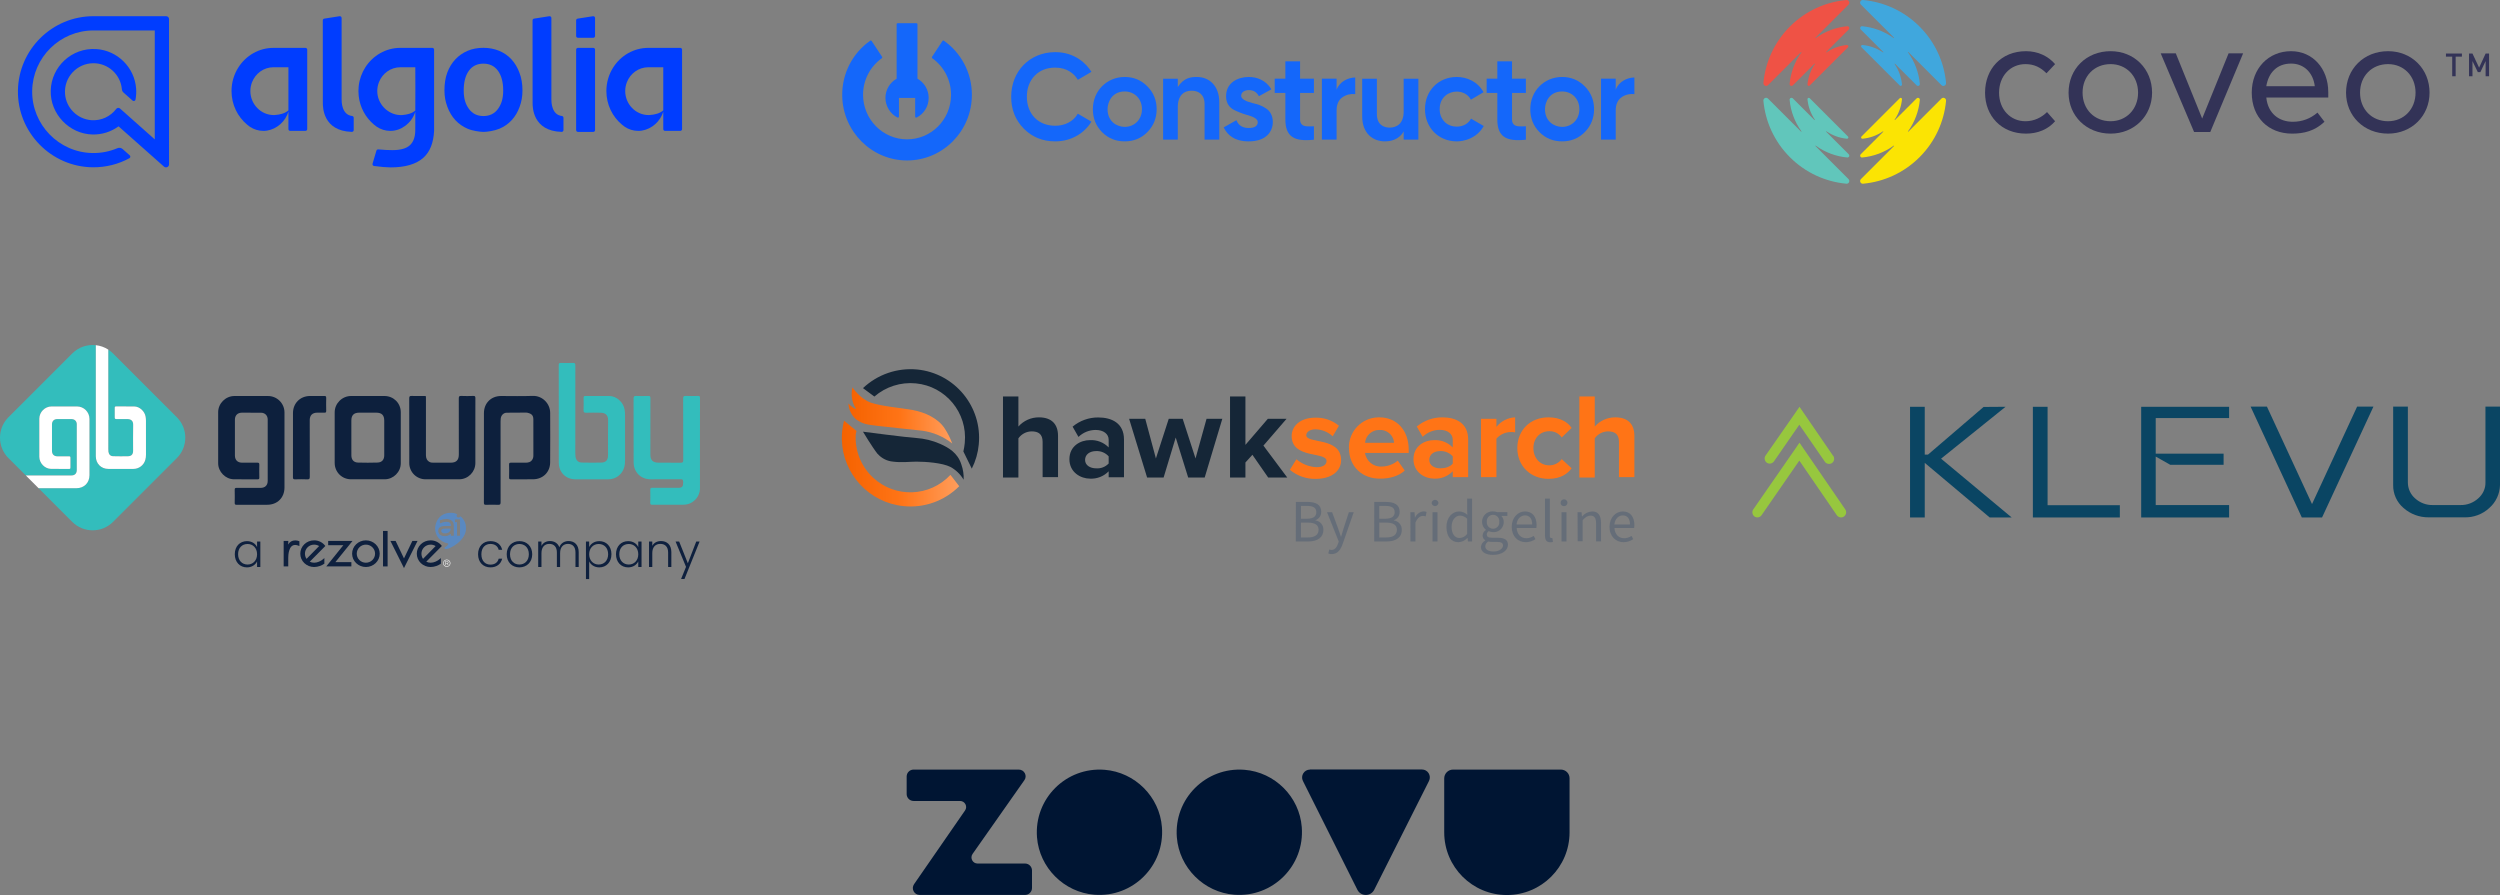 <?xml version="1.0" encoding="UTF-8"?>
<svg id="Layer_1" xmlns="http://www.w3.org/2000/svg" xmlns:xlink="http://www.w3.org/1999/xlink" version="1.1" viewBox="0 0 479.481 171.659">
  <rect x="0" y="0" width="479.481" height="171.659" fill="#808080" stroke="none"/>
  <!-- Generator: Adobe Illustrator 29.1.0, SVG Export Plug-In . SVG Version: 2.1.0 Build 142)  -->
  <defs>
    <style>
      .st0 {
        fill: #40a7dd;
      }

      .st1 {
        fill: none;
      }

      .st2 {
        fill: #0d203d;
      }

      .st3 {
        fill: url(#linear-gradient1);
      }

      .st4 {
        fill: #656d78;
      }

      .st5, .st6 {
        fill: #33bdbc;
      }

      .st7 {
        fill: #5a89c1;
      }

      .st8 {
        fill: #333357;
      }

      .st9 {
        fill: url(#linear-gradient);
      }

      .st10 {
        fill: #fbe403;
      }

      .st11, .st12 {
        fill: #003dff;
      }

      .st13 {
        fill: #97c73e;
      }

      .st12, .st6, .st14 {
        fill-rule: evenodd;
      }

      .st15 {
        clip-path: url(#clippath-1);
      }

      .st16 {
        clip-path: url(#clippath-3);
      }

      .st17 {
        clip-path: url(#clippath-4);
      }

      .st18 {
        clip-path: url(#clippath-2);
      }

      .st19 {
        clip-path: url(#clippath-7);
      }

      .st20 {
        clip-path: url(#clippath-6);
      }

      .st21 {
        clip-path: url(#clippath-9);
      }

      .st22 {
        clip-path: url(#clippath-8);
      }

      .st23 {
        clip-path: url(#clippath-5);
      }

      .st24 {
        fill: #0e203e;
      }

      .st25 {
        fill: #ef5245;
      }

      .st26 {
        fill: #1467fa;
      }

      .st27 {
        fill: #fff;
      }

      .st14 {
        fill: #001533;
      }

      .st28 {
        fill: #61c6bb;
      }

      .st29 {
        fill: #0a4563;
      }

      .st30 {
        fill: #ff7416;
      }

      .st31 {
        fill: #152637;
      }

      .st32 {
        clip-path: url(#clippath);
      }
    </style>
    <clipPath id="clippath">
      <rect class="st1" x="3.437" y="3.091" width="127.38" height="29.057"/>
    </clipPath>
    <clipPath id="clippath-1">
      <rect class="st1" y="66.18" width="134.254" height="44.879"/>
    </clipPath>
    <clipPath id="clippath-2">
      <rect class="st1" x="173.89" y="147.579" width="127.14" height="24.08"/>
    </clipPath>
    <clipPath id="clippath-3">
      <rect class="st1" x="338.203" width="139.181" height="35.238"/>
    </clipPath>
    <clipPath id="clippath-4">
      <rect class="st1" x="336.106" y="77.987" width="143.375" height="21.265"/>
    </clipPath>
    <clipPath id="clippath-5">
      <rect class="st1" x="161.46" y="4.454" width="152" height="26.329"/>
    </clipPath>
    <clipPath id="clippath-6">
      <rect class="st1" x="161.46" y="70.807" width="152" height="35.624"/>
    </clipPath>
    <clipPath id="clippath-7">
      <path class="st1" d="M164.196,78.372c-.349.207-1.474-.978-1.474-.978.056,1.172.589,2.27,1.474,3.039,1.125.771,1.693.984,4.226,1.262,0,0,5.138.563,8.441.912,2.111.282,4.106,1.131,5.771,2.458-.364-.995-.838-1.944-1.413-2.832-1.268-2.027-3.867-3.162-6.121-3.582-2.255-.422-5.908-.7-8.016-1.404-2.108-.704-3.597-2.949-3.597-2.949-.557,2.589.709,4.074.709,4.074"/>
    </clipPath>
    <linearGradient id="linear-gradient" x1="-154.099" y1="391.27" x2="-153.099" y2="391.27" gradientTransform="translate(3222.518 7848.839) scale(19.856 -19.856)" gradientUnits="userSpaceOnUse">
      <stop offset="0" stop-color="#f56200"/>
      <stop offset=".5" stop-color="#ff7416"/>
      <stop offset="1" stop-color="#ff9d5c"/>
    </linearGradient>
    <clipPath id="clippath-8">
      <path class="st1" d="M161.521,82.653c-.031.314-.052.625-.061.935v.786c.194,6.515,5.197,12.033,11.857,12.699,3.945.396,7.859-1.008,10.655-3.821l-1.688-2.178c-3.945,4.245-10.585,4.488-14.829.541-2.3-2.137-3.523-5.194-3.33-8.329l.142-.633-2.391-1.966c-.159.647-.277,1.304-.355,1.966"/>
    </clipPath>
    <linearGradient id="linear-gradient1" x1="-154.783" y1="390.746" x2="-153.783" y2="390.746" gradientTransform="translate(3646.689 8887.47) scale(22.517 -22.517)" xlink:href="#linear-gradient"/>
    <clipPath id="clippath-9">
      <rect class="st1" x="161.46" y="70.807" width="152" height="35.624"/>
    </clipPath>
  </defs>
  <g class="st32">
    <path class="st12" d="M65.52,19.073V3.448c0-.21-.188-.37-.396-.338l-2.926.461c-.167.026-.29.17-.29.338l.01,15.847c0,.75,0,5.377,5.566,5.539.194.005.354-.15.354-.343v-2.365c0-.172-.127-.32-.297-.339-2.022-.233-2.022-2.759-2.022-3.174h0Z"/>
    <path class="st11" d="M113.786,9.181h-2.945c-.189,0-.342.153-.342.342v15.434c0,.189.153.342.342.342h2.945c.189,0,.342-.153.342-.342v-15.434c0-.189-.153-.342-.342-.342"/>
    <path class="st12" d="M110.841,7.246h2.945c.189,0,.342-.153.342-.342v-3.455c0-.21-.188-.371-.396-.338l-2.944.461c-.167.026-.29.169-.29.338v2.994c0,.189.153.342.342.342h.001Z"/>
    <path class="st12" d="M105.751,19.073V3.448c0-.21-.188-.37-.396-.338l-2.926.461c-.167.026-.29.17-.29.338l.01,15.847c0,.75,0,5.377,5.566,5.539.194.005.354-.15.354-.343v-2.365c0-.172-.127-.32-.297-.339-2.022-.233-2.022-2.759-2.022-3.174h.001Z"/>
    <path class="st12" d="M98.091,11.385c-.646-.711-1.44-1.256-2.365-1.642-.924-.379-1.929-.572-3.02-.572s-2.097.184-3.012.572c-.904.386-1.699.93-2.364,1.642-.665.709-1.182,1.558-1.552,2.553-.37.996-.536,2.168-.536,3.385s.185,2.139.554,3.144c.37,1.005.878,1.863,1.534,2.573.655.71,1.44,1.254,2.355,1.651.915.396,2.327.599,3.039.608.711,0,2.133-.222,3.057-.608.923-.388,1.708-.941,2.365-1.651.655-.71,1.163-1.568,1.523-2.573s.535-1.926.535-3.144-.193-2.389-.581-3.385c-.37-.996-.878-1.844-1.533-2.553h0ZM95.514,20.882c-.665.914-1.598,1.375-2.789,1.375s-2.125-.453-2.79-1.375c-.665-.913-.998-1.973-.998-3.55,0-1.559.324-2.85.989-3.762.664-.914,1.598-1.364,2.788-1.364s2.125.451,2.79,1.364c.665.903,1.006,2.203,1.006,3.762,0,1.577-.331,2.628-.997,3.55h.001Z"/>
    <path class="st12" d="M55.314,9.181h-2.861c-2.805,0-5.273,1.477-6.714,3.717-.842,1.31-1.333,2.879-1.333,4.567,0,2.603,1.167,4.925,2.992,6.444.17.15.351.288.54.414.746.492,1.631.781,2.582.781.072,0,.143-.002.214-.005.021-.001.041-.003.062-.004.05-.003.101-.007.152-.012.019-.002.039-.005.059-.007.053-.006.105-.012.158-.02.012-.001.025-.004.037-.005,1.907-.294,3.57-1.788,4.112-3.643v3.354c0,.189.153.342.342.342h2.925c.189,0,.342-.153.342-.342v-15.239c0-.189-.153-.342-.342-.342h-3.267ZM55.314,21.182c-.708.589-1.622.811-2.601.877-.009,0-.019.002-.028.002-.065.004-.13.006-.195.006-2.45,0-4.473-2.082-4.473-4.603,0-.595.114-1.161.314-1.681.651-1.689,2.249-2.885,4.122-2.885h2.861v8.284Z"/>
    <path class="st12" d="M127.208,9.181h-2.861c-2.805,0-5.273,1.477-6.714,3.717-.842,1.31-1.333,2.879-1.333,4.567,0,2.603,1.167,4.925,2.992,6.444.17.15.351.288.54.414.746.492,1.631.781,2.582.781.072,0,.143-.002.214-.005.021-.001.041-.003.062-.004.05-.003.101-.007.152-.012.019-.002.039-.005.059-.007.053-.006.105-.012.158-.02.012-.001.025-.004.037-.005,1.907-.294,3.57-1.788,4.112-3.643v3.354c0,.189.153.342.342.342h2.925c.189,0,.342-.153.342-.342v-15.239c0-.189-.153-.342-.342-.342h-3.267ZM127.208,21.182c-.708.589-1.622.811-2.601.877-.009,0-.019.002-.028.002-.065.004-.13.006-.195.006-2.45,0-4.473-2.082-4.473-4.603,0-.595.114-1.161.314-1.681.651-1.689,2.249-2.885,4.122-2.885h2.861v8.284Z"/>
    <path class="st12" d="M79.652,9.18h-2.861c-2.805,0-5.273,1.478-6.714,3.718-.683,1.064-1.136,2.299-1.282,3.63-.034.308-.051.62-.051.936s.018.647.054.963c.248,2.209,1.342,4.153,2.938,5.482.17.151.351.289.54.414.746.492,1.631.781,2.582.781,1.044,0,2.008-.344,2.794-.926.944-.672,1.675-1.655,1.999-2.77v2.915h-.006v.643c0,1.267-.331,2.22-1.006,2.863-.673.643-1.8.965-3.378.965-.645,0-1.67-.035-2.703-.14-.164-.017-.317.087-.364.244l-.741,2.501c-.059.201.074.407.28.437,1.248.178,2.466.271,3.17.271,2.837,0,4.939-.623,6.316-1.868,1.245-1.126,1.922-2.836,2.041-5.134v-15.581c0-.19-.153-.343-.342-.343h-3.267,0ZM79.652,12.898s.038,8.07,0,8.315c-.701.567-1.572.788-2.522.852-.01.001-.02.002-.029.003-.065.004-.13.006-.195.006-.076,0-.152-.002-.228-.006-2.344-.123-4.322-2.161-4.322-4.604,0-.595.113-1.161.314-1.681.651-1.689,2.249-2.885,4.121-2.885h2.862,0Z"/>
    <path class="st11" d="M17.927,3.106c-7.919,0-14.374,6.385-14.488,14.277-.116,8.015,6.387,14.656,14.403,14.703,2.475.014,4.86-.591,6.977-1.742.207-.112.239-.396.063-.552l-1.356-1.201c-.276-.245-.668-.314-1.007-.17-1.478.629-3.084.95-4.739.93-6.478-.079-11.711-5.469-11.608-11.946.102-6.395,5.336-11.565,11.755-11.565h11.756v20.895l-6.67-5.926c-.216-.192-.546-.155-.72.076-1.071,1.417-2.815,2.299-4.752,2.165-2.687-.185-4.865-2.349-5.066-5.035-.241-3.203,2.299-5.888,5.452-5.888,2.852,0,5.201,2.196,5.447,4.985.022.249.134.48.32.645l1.737,1.54c.197.175.51.068.559-.191.125-.67.169-1.368.12-2.083-.28-4.08-3.585-7.362-7.666-7.614-4.68-.288-8.592,3.373-8.716,7.961-.121,4.472,3.543,8.326,8.015,8.425,1.867.041,3.598-.546,4.996-1.563l8.715,7.726c.374.331.964.066.964-.434V3.655c0-.304-.246-.55-.55-.55h-13.941Z"/>
  </g>
  <g class="st15">
    <path class="st7" d="M84.625,101.805c0,.314.27.494.74.494.744,0,1.054-.461,1.103-.915h-1.153c-.315,0-.69.073-.69.421"/>
    <path class="st7" d="M89.155,100.14c-.19-.439-.485-.832-.858-1.137-.04.147-.186.257-.361.257-.205,0-.371-.151-.371-.338,0-.12.065-.223.165-.283-.376-.184-.799-.289-1.252-.289-2.234,0-3.022,1.828-3.022,2.972,0,1.296.817,2.59,2.424,2.895.094.018.137.126.083.204-.384.56-.716.451-.716.693,0,.108.115.203.295.203.689,0,3.837-1.588,3.837-3.949,0-.419-.058-.846-.223-1.228h0ZM87.033,102.752h-.562l.016-.415c-.25.309-.675.488-1.184.488-.762,0-1.255-.399-1.255-1.015s.454-.924,1.244-.924h1.176v-.182c0-.303-.227-.628-.863-.628-.503,0-1.034.237-1.135.285l-.092.043v-.618l.064-.021c.433-.146.822-.22,1.157-.22.693,0,1.433.325,1.433,1.237v1.97h0ZM88.23,102.752h-.576v-2.603h-.408v-.532h.984v3.135Z"/>
    <path class="st27" d="M85.429,107.617h.294c.166,0,.28.109.28.241,0,.095-.059.176-.153.217l.161.317h-.1l-.148-.295h-.245v.295h-.089v-.775ZM85.725,108.018c.118,0,.188-.073.188-.16s-.069-.16-.19-.16h-.205v.32h.207Z"/>
    <path class="st27" d="M85.69,108.714c-.384,0-.696-.313-.696-.697s.312-.696.696-.696.696.312.696.696-.312.697-.696.697M85.69,107.422c-.328,0-.595.267-.595.595s.267.596.595.596.595-.267.595-.596-.267-.595-.595-.595"/>
    <path class="st24" d="M54.403,108.635v-4.886h.896l-.031.692c.288-.523.747-.796,1.351-.796.255,0,.504.046.741.137l.062.024v.916l-.127-.043c-.011-.004-.024-.009-.044-.017-.095-.039-.346-.144-.641-.144-1.229,0-1.325,1.875-1.325,2.45v1.667h-.882Z"/>
    <path class="st24" d="M60.247,108.748c-.712,0-1.379-.265-1.878-.747-.499-.481-.774-1.124-.774-1.809s.275-1.328.774-1.809c.499-.482,1.166-.747,1.878-.747.832,0,1.598.37,2.099,1.014l.053.067-2.988,3.014c.253.13.534.195.836.195.602,0,1.275-.28,1.802-.751l.161-.144v1.077l-.041.029c-.422.296-1.148.611-1.922.611M60.247,104.457c-.483,0-.929.182-1.259.515-.324.325-.502.758-.502,1.22,0,.362.108.711.306.994l2.413-2.455c-.273-.177-.609-.274-.958-.274Z"/>
    <polygon class="st24" points="62.574 108.635 65.853 104.562 62.941 104.562 62.941 103.749 67.61 103.749 64.322 107.813 67.39 107.813 67.39 108.635 62.574 108.635"/>
    <path class="st24" d="M70.174,108.748c-1.458,0-2.643-1.147-2.643-2.556s1.185-2.556,2.643-2.556,2.652,1.147,2.652,2.556-1.19,2.556-2.652,2.556M70.174,104.457c-.475,0-.918.182-1.248.515-.325.326-.504.76-.504,1.22s.179.893.504,1.22c.33.332.773.515,1.248.515.971,0,1.761-.778,1.761-1.735s-.79-1.735-1.761-1.735Z"/>
    <rect class="st24" x="73.459" y="101.831" width=".882" height="6.804"/>
    <polygon class="st24" points="74.883 103.749 75.877 103.749 77.481 107.101 79.086 103.749 80.08 103.749 77.481 108.955 74.883 103.749"/>
    <path class="st24" d="M82.59,108.748c-.712,0-1.379-.265-1.878-.747-.499-.481-.774-1.124-.774-1.809s.275-1.328.774-1.809c.499-.482,1.166-.747,1.878-.747.832,0,1.598.37,2.1,1.014l.052.067-2.988,3.014c.253.13.534.195.836.195.602,0,1.275-.28,1.802-.751l.161-.144v1.077l-.041.029c-.422.296-1.148.611-1.922.611M82.59,104.457c-.483,0-.929.182-1.259.515-.324.325-.502.758-.502,1.22,0,.362.108.711.306.994l2.413-2.455c-.273-.177-.609-.274-.958-.274Z"/>
    <path class="st24" d="M47.369,103.786c.985,0,1.657.528,1.935,1.146v-1.075h.627v4.891h-.627v-1.084c-.287.628-.968,1.156-1.944,1.156-1.335,0-2.329-.994-2.329-2.526s.994-2.508,2.338-2.508M47.485,104.332c-1.03,0-1.819.717-1.819,1.962,0,1.236.789,1.98,1.819,1.98,1.004,0,1.819-.753,1.819-1.971s-.815-1.971-1.819-1.971"/>
    <path class="st24" d="M94.064,103.785c1.227,0,2.024.654,2.248,1.666h-.671c-.162-.699-.753-1.128-1.577-1.128-.958,0-1.738.653-1.738,1.979s.78,1.989,1.738,1.989c.824,0,1.406-.421,1.577-1.138h.671c-.224.977-1.021,1.666-2.248,1.666-1.38,0-2.374-.967-2.374-2.517s.994-2.517,2.374-2.517"/>
    <path class="st24" d="M99.611,108.819c-1.379,0-2.428-.967-2.428-2.517,0-1.559,1.075-2.517,2.446-2.517,1.379,0,2.446.958,2.446,2.517,0,1.55-1.085,2.517-2.464,2.517M99.611,108.273c.923,0,1.818-.627,1.818-1.971s-.877-1.971-1.809-1.971-1.801.627-1.801,1.971.86,1.971,1.792,1.971"/>
    <path class="st24" d="M110.371,105.953c0-1.084-.564-1.639-1.433-1.639-.887,0-1.514.591-1.514,1.782v2.652h-.619v-2.795c0-1.084-.573-1.639-1.442-1.639-.896,0-1.514.591-1.514,1.782v2.652h-.627v-4.891h.627v.842c.314-.618.932-.932,1.622-.932.815,0,1.514.386,1.809,1.201.269-.798.986-1.201,1.765-1.201,1.084,0,1.944.681,1.944,2.115v2.866h-.618v-2.795Z"/>
    <path class="st24" d="M114.941,103.786c1.335,0,2.33.976,2.33,2.508s-.995,2.526-2.33,2.526c-.976,0-1.657-.537-1.943-1.147v3.387h-.618v-7.203h.618v1.075c.286-.618.967-1.146,1.943-1.146M114.816,104.332c-.994,0-1.818.752-1.818,1.971s.824,1.971,1.818,1.971c1.031,0,1.819-.744,1.819-1.98,0-1.245-.788-1.962-1.819-1.962"/>
    <path class="st24" d="M120.479,103.786c.986,0,1.658.528,1.936,1.146v-1.075h.627v4.891h-.627v-1.084c-.287.628-.968,1.156-1.944,1.156-1.335,0-2.33-.994-2.33-2.526s.995-2.508,2.338-2.508M120.596,104.332c-1.03,0-1.818.717-1.818,1.962,0,1.236.788,1.98,1.818,1.98,1.003,0,1.819-.753,1.819-1.971s-.816-1.971-1.819-1.971"/>
    <path class="st24" d="M128.141,105.953c0-1.084-.591-1.639-1.487-1.639-.914,0-1.55.573-1.55,1.764v2.67h-.627v-4.891h.627v.833c.314-.609.941-.923,1.666-.923,1.111,0,1.989.681,1.989,2.115v2.866h-.618v-2.795Z"/>
    <polygon class="st24" points="133.535 103.857 134.18 103.857 131.278 111.051 130.624 111.051 131.573 108.721 129.567 103.857 130.256 103.857 131.923 108.032 133.535 103.857"/>
    <path class="st6" d="M33.927,87.848l-12.25,12.25c-2.151,2.151-5.666,2.151-7.813,0l-6.467-6.463h7.258c1.474,0,2.503-1.03,2.503-2.504v-5.384c0-1.797.004-3.599,0-5.396,0-1.319-1.067-2.394-2.389-2.398-1.623-.007-3.246-.007-4.876,0-1.284.004-2.352,1.079-2.352,2.352-.003,2.44-.003,4.868,0,7.307,0,1.213,1.041,2.299,2.25,2.315,1.162.015,2.299,0,3.465.011.213,0,.251-.072.251-.27-.008-.608-.015-1.227,0-1.839.011-.255-.072-.319-.312-.312-.741.016-1.447.012-2.181.004-.669-.004-1.045-.387-1.045-1.045-.007-1.702-.007-3.397,0-5.099,0-.6.376-.992.984-1.003.935-.012,1.87-.012,2.801.004.578.015.973.414.973.988.004,2.91.004,5.901,0,8.804-.008.65-.392,1.018-1.034,1.018H4.95l-3.34-3.34c-2.147-2.147-2.147-5.665,0-7.812l12.254-12.251c1.228-1.231,2.903-1.755,4.514-1.581v21.306c0,1.398,1.015,2.424,2.406,2.424h4.802c1.057,0,1.984-.699,2.28-1.717.099-.339.133-.688.133-1.038,0-2.154,0-4.301-.003-6.456,0-.262-.023-.524-.065-.782-.163-1.064-1.163-1.976-2.193-1.984-1.561-.011-1.892,0-3.45-.011-.224,0-.285.072-.281.285.012.592.019,1.185,0,1.774-.011.285.053.38.357.373,1.098-.019.965-.019,2.063-.004.658.011,1.129.285,1.114,1.106-.034,1.66-.012,3.317-.012,4.977,0,.677-.307,1.038-.988,1.049-1.337.023-1.481.015-2.819-.008-.528-.003-.84-.315-.923-.843-.015-.16-.027-.331-.027-.494-.004-2.629-.004-12.612-.004-19.109.323.205.627.452.909.733l12.25,12.251c2.147,2.147,2.147,5.665,0,7.812"/>
    <path class="st27" d="M17.159,80.351c.004,1.797,0,3.598,0,5.396v5.384c0,1.474-1.03,2.504-2.504,2.504h-7.258l-2.447-2.447h8.743c.643,0,1.026-.368,1.034-1.018.004-2.903.004-5.894,0-8.804,0-.574-.395-.973-.973-.988-.93-.016-1.865-.016-2.8-.004-.608.011-.984.403-.984,1.003-.008,1.702-.008,3.397,0,5.099,0,.658.376,1.041,1.045,1.045.733.008,1.44.012,2.181-.004.239-.007.323.057.312.312-.016.612-.008,1.231,0,1.839,0,.198-.039.27-.251.27-1.167-.011-2.303.004-3.466-.011-1.208-.016-2.249-1.102-2.249-2.315-.004-2.439-.004-4.867,0-7.307,0-1.273,1.067-2.348,2.352-2.352,1.63-.007,3.253-.007,4.875,0,1.322.004,2.39,1.079,2.39,2.398"/>
    <path class="st27" d="M27.999,87.179c0,.35-.034.699-.133,1.037-.296,1.019-1.224,1.718-2.28,1.718h-4.803c-1.391,0-2.405-1.026-2.405-2.424v-21.306c.836.091,1.66.373,2.39.848,0,6.497,0,16.479.004,19.109,0,.163.011.334.026.494.084.528.396.839.924.843,1.337.023,1.482.031,2.819.008.68-.012.988-.373.988-1.049,0-1.661-.023-3.317.011-4.978.016-.82-.456-1.094-1.113-1.105-1.098-.016-.965-.016-2.063.003-.304.008-.369-.087-.357-.372.019-.589.011-1.182,0-1.775-.004-.212.057-.285.281-.285,1.558.012,1.888,0,3.45.012,1.03.007,2.029.919,2.193,1.983.041.259.064.521.064.783.004,2.155.004,4.301.004,6.456"/>
    <path class="st2" d="M54.562,86.392v7.105c0,1.951-1.36,3.312-3.314,3.314-1.948.003-3.895-.005-5.844.007-.298,0-.4-.066-.392-.379.022-.827.02-1.655,0-2.482-.007-.301.076-.394.387-.391,1.526.016,3.051.009,4.578.007.851,0,1.364-.483,1.366-1.345.01-3.847.01-7.919,0-11.767,0-.762-.518-1.292-1.282-1.305-1.235-.02-2.47-.022-3.705-.005-.803.012-1.3.532-1.303,1.323-.005,2.251-.005,4.633,0,6.883,0,.868.502,1.374,1.381,1.383.974.011,1.912.015,2.886-.005.319-.006.427.074.416.409-.026.813-.018,1.626-.003,2.439.005.258-.049.352-.331.35-1.541-.014-3.045.012-4.585-.012-1.594-.026-2.974-1.46-2.976-3.06-.003-3.223-.003-6.578,0-9.801,0-1.682,1.419-3.102,3.111-3.108,2.151-.009,4.302-.009,6.453,0,1.746.004,3.159,1.422,3.156,3.166.006,2.38,0,4.893,0,7.274"/>
    <path class="st5" d="M107.169,79.446c0-3.137.006-6.273-.008-9.41,0-.346.094-.444.436-.433.755.025,1.512.029,2.267,0,.382-.015.483.088.483.478-.014,5.576-.017,11.284-.009,16.86-.003.217.01.434.039.65.105.699.516,1.113,1.216,1.123,1.772.025,1.953.036,3.725.007.894-.014,1.299-.493,1.3-1.393,0-2.193-.031-4.518.013-6.71.022-1.093-.602-1.451-1.467-1.464-1.454-.023-1.314-.022-2.768.004-.401.007-.486-.122-.472-.491.027-.784.017-1.569.003-2.353-.005-.278.075-.372.369-.37,2.063.012,2.536-.005,4.6.011,1.364.009,2.685,1.214,2.902,2.62.054.344.081.692.082,1.04.006,2.846.008,5.824.004,8.67,0,.466-.043.929-.172,1.377-.389,1.342-1.619,2.265-3.018,2.265h-6.343c-1.836,0-3.18-1.354-3.18-3.199-.002-3.05-.002-6.233-.002-9.282"/>
    <path class="st2" d="M92.815,87.652v-8.41c0-1.927,1.363-3.292,3.285-3.292,2.559,0,3.534.058,6.09-.02,1.823-.056,3.322,1.467,3.328,3.237.012,3.137.026,6.406-.005,9.542-.018,1.881-1.409,3.207-3.295,3.215-1.948.009-2.265-.003-4.213.008-.274,0-.376-.055-.369-.353.022-.827.022-1.654,0-2.483-.007-.3.099-.361.373-.358,1.454.011,1.277.006,2.731.004.524,0,1.017-.074,1.337-.566.164-.252.221-.524.221-.825-.007-2.25-.003-4.633-.004-6.884,0-.721-.258-1.061-.953-1.257-.138-.045-.282-.072-.427-.078-1.773,0-1.961-.006-3.733.024-.599.01-1.052.475-1.142,1.069-.027.201-.038.404-.035.607-.002,5.082.001,10.428.008,15.511,0,.393-.106.49-.486.476-.769-.03-1.541-.026-2.31,0-.327.01-.41-.08-.409-.409.014-2.876.008-5.883.008-8.758"/>
    <path class="st5" d="M134.246,86.061v7.565c.007,1.742-1.398,3.16-3.141,3.172-2.006.014-4.013,0-6.017.009-.276,0-.376-.062-.369-.357.021-.827.022-1.655,0-2.483-.009-.323.078-.416.408-.412,1.541.019,3.439.011,4.98.007.731-.002.924-.273.924-1.007,0-.286-.016-.64-.353-.637-1.962.017-3.924.009-5.887.009-1.895,0-3.264-1.374-3.266-3.272,0-4.022.007-8.177-.011-12.199,0-.433.12-.536.532-.516.754.035,1.512.029,2.267,0,.344-.011.435.086.433.43-.013,3.557-.008,7.247-.008,10.805,0,1.093.47,1.562,1.565,1.563,1.41,0,2.821-.013,4.23.008.384.006.513-.077.511-.492-.018-3.892-.006-7.916-.019-11.808,0-.387.076-.529.493-.51.784.037,1.57.026,2.355.003.316-.009.381.098.38.394-.011,2.891-.007,4.858-.007,7.746v1.982Z"/>
    <path class="st2" d="M91.171,82.673v6.142c0,1.698-1.399,3.104-3.098,3.109-2.151.006-4.302.006-6.453,0-.831.003-1.628-.325-2.215-.912-.587-.587-.915-1.384-.911-2.214-.002-4.094.004-8.32-.009-12.414,0-.372.111-.458.464-.444.725.028,1.453.005,2.179.009.614.004.565-.098.566.547.002,3.557,0,7.246-.002,10.803,0,.569.178,1.02.696,1.302.254.138.534.136.808.138,1.089.006,2.18.011,3.269,0,1.054-.01,1.536-.507,1.536-1.561,0-3.542.007-7.215-.008-10.759,0-.375.076-.501.473-.482.769.035,1.54.03,2.31,0,.341-.012.404.102.402.417-.013,2.108-.007,4.216-.007,6.319"/>
    <path class="st2" d="M56.191,86.241v-7.02c0-1.883,1.391-3.27,3.271-3.271.902,0,1.801.01,2.701-.006.285-.006.413.043.403.371-.024.826-.021,1.653,0,2.48.008.301-.101.367-.374.355-.464-.019-.93-.013-1.394-.003-.898.02-1.392.522-1.393,1.422-.003,3.584-.009,7.301.01,10.883.003.413-.121.498-.502.483-.769-.029-1.54-.03-2.309,0-.362.015-.422-.114-.42-.439.013-2.06.007-5.177.007-7.237v1.982Z"/>
    <path class="st2" d="M76.865,83.903v-4.835c0-1.745-1.37-3.114-3.127-3.118-2.137-.004-4.274-.004-6.41,0-1.71.004-3.135,1.417-3.138,3.125-.006,3.194-.006,6.521,0,9.715.004,1.75,1.379,3.129,3.121,3.134,2.166.006,4.332.006,6.498,0,1.651-.006,3.055-1.414,3.057-3.054,0-1.61,0-3.354,0-4.967M73.695,87.326c-.003.841-.442,1.361-1.283,1.389-1.246.042-2.498.038-3.746.003-.812-.023-1.261-.529-1.274-1.35-.013-.885-.003-1.903-.003-2.788,0-1.321-.004-2.641,0-3.962.004-.981.49-1.466,1.475-1.472,1.104-.006,2.209-.006,3.313,0,1.041.006,1.517.485,1.518,1.517v3.222c0,1.103.004,2.338,0,3.441"/>
  </g>
  <g class="st18">
    <path class="st14" d="M195.39,147.599h-20.18c-.72,0-1.32.6-1.32,1.32v3.38c0,.72.6,1.32,1.32,1.32h8.92c.94,0,1.5,1.06.96,1.82l-9.78,14.14c-.6.88.02,2.06,1.08,2.06h20.22c.72,0,1.32-.6,1.32-1.32v-3.38c0-.72-.6-1.32-1.32-1.32h-9.12c-.94,0-1.5-1.06-.96-1.84l9.92-14.12c.64-.84.02-2.06-1.06-2.06"/>
    <path class="st14" d="M211.85,147.639c-7.4-.58-13.54,5.56-12.96,12.96.46,5.82,5.18,10.54,11,11,7.4.58,13.54-5.56,12.96-12.96-.44-5.82-5.16-10.54-11-11"/>
    <path class="st14" d="M238.67,147.639c-7.4-.58-13.54,5.56-12.96,12.96.46,5.82,5.18,10.54,11,11,7.4.58,13.54-5.56,12.96-12.96-.44-5.82-5.16-10.54-11-11"/>
    <path class="st14" d="M299.35,147.599h-20.66c-.94,0-1.7.76-1.7,1.7v10.34c0,6.64,5.38,12.02,12.02,12.02s12.02-5.38,12.02-12.02v-10.34c.02-.94-.74-1.7-1.68-1.7"/>
    <path class="st14" d="M251.25,147.599c-1.12,0-1.86,1.18-1.36,2.18l10.44,20.86c.66,1.34,2.58,1.34,3.24,0l10.5-20.86c.5-1-.22-2.2-1.36-2.2h-21.46v.02Z"/>
  </g>
  <g class="st16">
    <path class="st8" d="M394.152,12.297l-1.653,1.757c-1.137-1.137-2.377-1.757-4.03-1.757-2.894,0-5.064,2.273-5.064,5.477s2.17,5.477,5.064,5.477c1.653,0,3.1-.724,4.133-1.757l1.55,1.757c-1.343,1.55-3.307,2.376-5.58,2.376-4.754,0-7.854-3.41-7.854-7.853,0-4.547,3.1-7.957,7.854-7.957,2.273,0,4.237.93,5.58,2.48"/>
    <path class="st8" d="M412.752,17.774c0,4.443-3.41,7.854-7.957,7.854-4.649,0-8.06-3.411-8.06-7.854,0-4.547,3.411-7.957,8.06-7.957,4.547,0,7.957,3.41,7.957,7.957M399.422,17.774c0,3.203,2.273,5.477,5.373,5.477,2.997,0,5.271-2.274,5.271-5.477s-2.274-5.477-5.271-5.477c-3.1,0-5.373,2.274-5.373,5.477"/>
    <polygon class="st8" points="423.912 25.318 420.812 25.318 414.405 10.23 417.299 10.23 422.362 22.734 427.426 10.23 430.216 10.23 423.912 25.318"/>
    <path class="st8" d="M446.543,17.671v1.033h-11.884c.31,3.1,2.48,4.65,5.064,4.65,1.859,0,3.409-.62,4.753-1.756l1.343,1.756c-1.86,1.757-3.927,2.274-6.2,2.274-4.547,0-7.75-3.101-7.75-7.854,0-4.65,3.203-7.957,7.544-7.957,4.133,0,7.13,3.307,7.13,7.854M434.659,16.534h9.3c-.31-2.583-2.067-4.34-4.546-4.34-2.687,0-4.341,1.757-4.754,4.34"/>
    <path class="st8" d="M465.97,17.774c0,4.443-3.41,7.854-7.957,7.854-4.649,0-8.06-3.411-8.06-7.854,0-4.547,3.411-7.957,8.06-7.957,4.547,0,7.957,3.41,7.957,7.957M452.64,17.774c0,3.203,2.273,5.477,5.373,5.477,2.997,0,5.271-2.274,5.271-5.477s-2.274-5.477-5.271-5.477c-3.1,0-5.373,2.274-5.373,5.477"/>
    <polygon class="st8" points="472.176 10.267 469.115 10.267 469.115 10.861 470.315 10.861 470.315 14.626 470.976 14.626 470.976 10.861 472.176 10.861 472.176 10.267"/>
    <polygon class="st8" points="477.384 10.267 476.723 10.267 475.474 12.979 474.201 10.267 473.54 10.267 473.54 14.626 474.201 14.626 474.201 11.712 475.229 13.836 475.719 13.836 476.723 11.712 476.723 14.626 477.384 14.626 477.384 10.267"/>
    <path class="st0" d="M368.154,5.089c-3.026-3.026-6.878-4.719-10.831-5.086-.48-.045-.751.544-.41.885l6.343,6.343c.042.042-.013.106-.062.071-1.812-1.314-3.905-2.071-6.04-2.269-.333-.031-.519.379-.282.615l4.326,4.326c.041.042-.012.105-.061.072-1.193-.812-2.546-1.286-3.928-1.414-.229-.021-.358.259-.195.422l7.35,7.351c.163.162.443.032.422-.198-.129-1.381-.602-2.734-1.414-3.926-.033-.049.03-.102.072-.06l4.151,4.15c.236.237.646.051.615-.282-.198-2.135-.955-4.228-2.269-6.041-.035-.048.029-.103.071-.061l6.343,6.343c.346.347.93.065.884-.424-.37-3.948-2.062-7.794-5.085-10.817"/>
    <path class="st25" d="M343.291,5.089c3.026-3.026,6.878-4.719,10.831-5.086.48-.045.751.544.41.885l-6.343,6.343c-.042.042.013.106.062.071,1.812-1.314,3.904-2.071,6.04-2.269.333-.031.519.379.282.615l-4.326,4.326c-.041.042.012.105.061.072,1.193-.812,2.546-1.286,3.928-1.414.229-.021.358.259.196.422l-7.351,7.351c-.163.162-.443.032-.422-.198.129-1.381.603-2.734,1.414-3.926.033-.049-.031-.102-.072-.06l-4.151,4.15c-.236.237-.646.051-.615-.282.198-2.135.955-4.228,2.269-6.041.035-.048-.029-.103-.071-.061l-6.343,6.343c-.347.347-.93.065-.884-.424.37-3.948,2.062-7.794,5.085-10.817"/>
    <path class="st28" d="M343.291,30.149c3.026,3.026,6.878,4.719,10.831,5.086.48.045.751-.544.41-.885l-6.343-6.343c-.042-.042.013-.106.062-.071,1.812,1.314,3.904,2.071,6.04,2.269.333.031.519-.379.282-.615l-4.326-4.326c-.041-.042.012-.105.061-.072,1.193.812,2.546,1.286,3.928,1.414.229.021.358-.259.196-.421l-7.351-7.352c-.163-.162-.443-.032-.422.198.129,1.381.603,2.734,1.414,3.926.033.049-.031.102-.072.06l-4.151-4.15c-.236-.237-.646-.051-.615.282.198,2.136.955,4.228,2.269,6.041.035.048-.029.103-.071.061l-6.343-6.343c-.347-.347-.93-.065-.884.424.37,3.948,2.062,7.794,5.085,10.817"/>
    <path class="st10" d="M368.154,30.149c-3.026,3.026-6.878,4.719-10.831,5.086-.48.045-.751-.544-.41-.885l6.343-6.343c.042-.042-.013-.106-.062-.071-1.812,1.314-3.905,2.071-6.04,2.269-.333.031-.519-.379-.282-.615l4.326-4.326c.041-.042-.012-.105-.061-.072-1.193.812-2.546,1.286-3.928,1.414-.229.021-.358-.259-.195-.421l7.35-7.352c.163-.162.443-.032.422.198-.129,1.381-.602,2.734-1.414,3.926-.033.049.03.102.072.06l4.151-4.15c.236-.237.646-.051.615.282-.198,2.136-.955,4.228-2.269,6.041-.035.048.029.103.071.061l6.343-6.343c.346-.347.93-.065.884.424-.37,3.948-2.062,7.794-5.085,10.817"/>
  </g>
  <g class="st17">
    <path class="st13" d="M336.261,97.702c-.31.434-.186,1.054.248,1.364.434.31,1.054.186,1.364-.279l7.223-10.447,7.192,10.478c.31.434.93.558,1.364.248.434-.31.558-.899.279-1.333l-7.998-11.656-.806-1.178-.806,1.178-8.06,11.625Z"/>
    <path class="st13" d="M338.617,87.379c-.31.434-.186,1.054.248,1.364.434.31,1.054.186,1.364-.248l4.867-7.037,4.836,7.006c.248.465.837.651,1.333.403.465-.248.651-.837.403-1.333-.031-.062-.062-.124-.124-.155l-5.611-8.184-.806-1.178-.806,1.178-5.704,8.184Z"/>
    <polygon class="st29" points="369.152 78.017 369.152 87.193 369.772 87.193 380.436 78.048 384.652 78.017 372.283 87.968 385.83 99.252 381.614 99.252 369.152 88.774 369.152 99.252 366.331 99.252 366.331 78.017 369.152 78.017"/>
    <polygon class="st29" points="389.891 99.252 389.891 78.017 392.712 78.017 392.712 96.896 406.569 96.896 406.569 99.252 389.891 99.252"/>
    <polygon class="st29" points="427.525 78.017 427.525 80.187 413.451 80.187 413.451 87.007 426.471 87.007 426.471 89.146 416.241 89.146 413.451 87.565 413.451 96.865 427.525 96.865 427.525 99.252 410.661 99.252 410.661 78.017 427.525 78.017"/>
    <path class="st29" d="M461.811,77.986v14.539c0,1.178.496,2.294,1.395,3.069.93.837,2.139,1.302,3.379,1.271h5.301c1.271.031,2.48-.434,3.41-1.271.899-.775,1.426-1.891,1.395-3.069v-14.539h2.79v15.035c-.031,1.674-.775,3.286-2.046,4.402-1.302,1.209-3.038,1.86-4.805,1.798h-6.789c-1.798.031-3.534-.62-4.867-1.798-1.271-1.085-2.015-2.697-1.984-4.402v-15.035h2.821Z"/>
    <polygon class="st29" points="452.077 77.986 443.428 96.679 434.779 77.986 431.648 77.986 441.475 99.252 445.35 99.252 455.208 77.986 452.077 77.986"/>
  </g>
  <g class="st23">
    <path class="st26" d="M175.965,15.097V4.634c0-.099-.079-.179-.177-.179h-3.643c-.098,0-.177.08-.177.179v10.463c-1.28.715-2.147,2.095-2.147,3.681s.938,3.074,2.302,3.762c.133.068.289-.028.289-.18v-3.582h3.109v3.583c0,.151.156.247.289.18,1.364-.688,2.301-2.114,2.301-3.763,0-1.585-.866-2.965-2.146-3.68h0Z"/>
    <path class="st26" d="M180.753,7.863l-1.998,3.036c-.059.091-.037.213.051.276,2.197,1.562,3.625,4.157,3.597,7.088-.047,4.701-3.797,8.462-8.437,8.462s-8.437-3.827-8.437-8.548c0-2.897,1.422-5.456,3.597-7.002.088-.063.11-.185.051-.276l-1.998-3.036c-.062-.093-.187-.117-.279-.053-3.298,2.311-5.44,6.197-5.367,10.586.116,6.857,5.679,12.388,12.449,12.379,6.86-.009,12.419-5.646,12.419-12.598,0-4.298-2.125-8.094-5.368-10.367-.093-.065-.218-.041-.28.053"/>
    <path class="st26" d="M269.211,21.414c0,2.393-1.428,3.063-2.697,3.063-1.167,0-2.438-.611-2.438-2.563v-6.819h-2.819v7.2c0,3.325,2.086,4.819,4.339,4.819,2.807,0,3.615-1.925,3.615-1.925v1.591h2.82v-11.685h-2.82v6.319Z"/>
    <path class="st26" d="M198.436,14.526c1.012-1.039,2.336-1.557,3.961-1.557,2.31,0,3.674,1.219,4.323,2.341l2.609-1.531c-.933-1.544-3.177-3.78-6.932-3.78-4.922,0-8.458,3.679-8.458,8.557,0,2.434.798,4.461,2.392,6.09,1.61,1.644,3.629,2.468,6.066,2.468h.029c3.192-.011,5.651-1.708,6.904-3.78l-2.609-1.531c-.915,1.603-2.648,2.316-4.324,2.316-3.292,0-5.451-2.277-5.451-5.563,0-1.627.494-2.974,1.489-4.029h.002"/>
    <path class="st26" d="M289.994,15.094v-3.334h-2.82v3.334h-2.046v2.732h2.046v5.063c0,3.301,1.64,4.324,5.479,3.902v-2.572c-.533.027-.986.029-1.357.007-.841-.051-1.302-.452-1.302-1.336v-5.063h2.659v-2.733h-2.659Z"/>
    <path class="st26" d="M277.043,23.346c-.616-.656-.923-1.429-.923-2.41,0-2.381,1.807-3.372,3.26-3.372,1.161,0,2.205.56,2.729,1.552l2.421-1.435c-1.119-2.061-3.242-2.92-5.126-2.92-3.511,0-6.104,2.631-6.104,6.176,0,3.481,2.528,6.139,6.022,6.176,0,0,3.48.182,5.253-2.944l-2.443-1.413c-.446.847-1.393,1.53-2.752,1.53-1.554,0-2.337-.94-2.337-.94"/>
    <path class="st26" d="M209.603,20.937c0,1.751.584,3.214,1.756,4.399,1.172,1.185,2.618,1.778,4.348,1.778s3.176-.592,4.348-1.778c1.187-1.201,1.781-2.681,1.781-4.399s-.594-3.173-1.781-4.374c-1.188-1.201-2.634-1.801-4.347-1.801-3.388,0-6.104,2.631-6.104,6.175h-.001ZM219.017,20.938c0,2.013-1.451,3.396-3.309,3.396-1.499,0-3.287-1.028-3.287-3.396,0-1.363.849-3.397,3.287-3.397,1.839,0,3.309,1.362,3.309,3.397"/>
    <path class="st26" d="M240.267,19.783c-1.353-.346-2.223-.791-2.223-1.417,0-.771.814-1.087,1.473-1.087.863,0,1.52.378,1.929,1.174l2.392-1.319c-1.06-1.795-2.832-2.373-4.321-2.373-2.087,0-4.363,1.071-4.363,3.676,0,1.065.381,1.94,1.289,2.515.54.34,1.96.885,2.559,1.046,1.351.346,2.224.792,2.224,1.417,0,.699-.517,1.133-1.733,1.133-1.031,0-1.922-.382-2.362-1.498l-2.437,1.386c.718,1.476,2.088,2.679,4.799,2.679,3.443,0,4.622-1.97,4.622-3.699,0-1.091-.41-2.03-1.281-2.612-.915-.61-1.716-.832-2.564-1.02h-.004"/>
    <path class="st26" d="M249.343,15.094v-3.334h-2.819v3.334h-2.047v2.732h2.047v5.063c0,3.379,1.734,4.313,5.478,3.902v-2.572c-.533.027-.986.029-1.357.007-.865-.052-1.303-.475-1.303-1.336v-5.063h2.66v-2.733h-2.659Z"/>
    <path class="st26" d="M256.347,17.211v-2.117h-2.819v11.686h2.819v-5.582c0-1.166.37-2.024,1.13-2.543.728-.502,1.545-.701,2.447-.604v-3.194c-1.377.029-3.016.783-3.577,2.353h0Z"/>
    <path class="st26" d="M309.883,17.211v-2.117h-2.819v11.686h2.819v-5.582c0-1.166.369-2.024,1.13-2.543,0,0,.916-.769,2.447-.604v-3.194c-1.377.029-3.016.783-3.577,2.353h0Z"/>
    <path class="st26" d="M229.549,14.762c-1.09,0-2.477.108-3.657,1.925v-1.592h-2.819v11.686h2.819v-6.32c0-1.397.545-3.062,2.698-3.062,1.129,0,2.438.592,2.438,2.562v6.819h2.818v-7.2c0-2.995-1.798-4.818-4.297-4.818"/>
    <path class="st26" d="M293.497,20.937c0,1.751.584,3.214,1.756,4.399,1.171,1.185,2.618,1.778,4.348,1.778s3.176-.592,4.348-1.778c1.187-1.201,1.781-2.681,1.781-4.399s-.594-3.173-1.781-4.374c-1.188-1.201-2.635-1.801-4.347-1.801-3.388,0-6.105,2.631-6.105,6.175M302.911,20.938c0,2.013-1.451,3.396-3.309,3.396-1.499,0-3.287-1.028-3.287-3.396,0-1.363.849-3.397,3.287-3.397,1.839,0,3.309,1.362,3.309,3.397"/>
  </g>
  <g class="st20">
    <path class="st4" d="M248.541,96.267h2.255c1.52,0,2.604.507,2.604,1.855.037.733-.413,1.403-1.105,1.646v.046c.902.118,1.562.906,1.52,1.814,0,1.489-1.18,2.219-2.867,2.219h-2.427l.02-7.58ZM250.633,99.49c1.292,0,1.824-.471,1.824-1.242,0-.886-.608-1.216-1.778-1.216h-1.165v2.458h1.119ZM250.831,103.082c1.297,0,2.062-.466,2.062-1.49,0-.932-.735-1.357-2.062-1.357h-1.317v2.847h1.317Z"/>
    <path class="st4" d="M254.753,106.152l.187-.755c.138.047.281.074.426.081.633,0,1.013-.507,1.267-1.206l.126-.415-2.249-5.624h.978l1.145,3.106c.177.506.365,1.064.547,1.586h.04c.163-.507.32-1.09.472-1.586l1.013-3.106h.932l-2.118,6.08c-.395,1.114-.977,1.961-2.102,1.961-.227.002-.453-.039-.664-.122"/>
    <path class="st4" d="M263.574,96.267h2.26c1.52,0,2.609.507,2.609,1.855.036.734-.415,1.405-1.11,1.646v.046c.902.118,1.562.906,1.52,1.814,0,1.489-1.175,2.219-2.867,2.219h-2.422l.01-7.58ZM265.661,99.49c1.287,0,1.824-.471,1.824-1.242,0-.886-.608-1.216-1.783-1.216h-1.165v2.458h1.124ZM265.859,103.082c1.297,0,2.057-.466,2.057-1.49,0-.932-.735-1.357-2.057-1.357h-1.322v2.847h1.322Z"/>
    <path class="st4" d="M270.505,98.233h.785l.081,1.013h.036c.281-.651.895-1.098,1.601-1.165.206-.008.41.032.598.117l-.172.846c-.176-.063-.361-.094-.548-.092-.471,0-1.038.34-1.418,1.287v3.608h-.953l-.01-5.614Z"/>
    <path class="st4" d="M274.574,96.465c.032-.363.351-.631.714-.599.318.028.57.281.598.599-.032.362-.352.63-.714.598-.318-.028-.57-.28-.598-.598M274.746,98.233h.953v5.614h-.953v-5.614Z"/>
    <path class="st4" d="M277.416,101.045c0-1.819,1.15-2.954,2.432-2.954.589.01,1.152.243,1.576.654l-.041-.963v-2.148h.947v8.213h-.79l-.076-.664h-.035c-.439.483-1.051.773-1.703.806-1.398,0-2.31-1.069-2.31-2.944M281.383,102.418v-2.939c-.361-.365-.85-.576-1.363-.587-.897,0-1.611.866-1.611,2.148s.557,2.148,1.52,2.148c.575-.028,1.108-.31,1.454-.77"/>
    <path class="st4" d="M284.033,104.926c.041-.537.352-1.015.826-1.272v-.045c-.327-.188-.522-.542-.507-.918.027-.426.257-.814.618-1.043v-.046c-.46-.37-.728-.929-.73-1.52-.004-1.102.886-2,1.989-2.004.04,0,.079.001.119.003.272-.002.541.046.796.142h1.955v.729h-1.15c.298.31.462.725.456,1.155.02,1.061-.824,1.936-1.885,1.956-.057.001-.115,0-.172-.005-.289-.003-.574-.069-.836-.192-.22.149-.354.397-.36.663,0,.355.234.608,1.014.608h1.089c1.307,0,1.961.411,1.961,1.343,0,1.044-1.1,1.941-2.837,1.941-1.394.01-2.346-.527-2.346-1.495M288.268,104.632c0-.507-.395-.699-1.134-.699h-.968c-.246,0-.491-.026-.73-.081-.336.199-.551.552-.572.942,0,.603.608.983,1.626.983s1.778-.557,1.778-1.145M287.549,100.072c.074-.659-.399-1.253-1.058-1.328-.659-.074-1.254.399-1.328,1.058-.011.09-.011.18,0,.27-.075.659.399,1.253,1.058,1.328.659.074,1.254-.399,1.328-1.058.01-.09.01-.18,0-.27"/>
    <path class="st4" d="M289.935,101.045c0-1.824,1.232-2.954,2.534-2.954,1.434,0,2.239,1.013,2.239,2.64.002.18-.012.36-.04.537h-3.785c.071,1.191.795,1.961,1.869,1.961.5-.003.987-.16,1.394-.451l.344.628c-.546.373-1.192.577-1.854.583-1.51,0-2.701-1.1-2.701-2.944M293.862,100.589c0-1.125-.507-1.738-1.383-1.738-.791,0-1.52.633-1.611,1.738h2.994Z"/>
    <path class="st4" d="M296.315,102.727v-7.093h.932v7.154c0,.294.127.405.269.405.069.008.139.008.208,0l.126.725c-.175.064-.361.095-.547.091-.699-.02-.988-.476-.988-1.282"/>
    <path class="st4" d="M299.314,96.465c-.025-.363.249-.678.612-.703.362-.025.677.249.702.612.025.362-.248.677-.611.702-.015,0-.029.002-.044.002-.341.022-.635-.236-.657-.576-.001-.013-.002-.025-.002-.037M299.492,98.233h.947v5.614h-.947v-5.614Z"/>
    <path class="st4" d="M302.562,98.233h.765l.081.811h.031c.479-.569,1.172-.914,1.915-.953,1.18,0,1.712.765,1.712,2.199v3.547h-.947v-3.425c0-1.044-.319-1.52-1.059-1.52-.578,0-.973.294-1.52.866v4.053h-.953l-.025-5.578Z"/>
    <path class="st4" d="M308.692,101.045c0-1.824,1.237-2.954,2.534-2.954,1.428,0,2.239,1.013,2.239,2.64.003.18-.013.36-.045.537h-3.78c.066,1.191.795,1.961,1.864,1.961.502-.003.99-.16,1.399-.451l.339.628c-.546.375-1.192.578-1.854.583-1.475,0-2.696-1.1-2.696-2.944M312.619,100.589c0-1.125-.507-1.738-1.383-1.738-.791,0-1.495.633-1.611,1.738h2.994Z"/>
  </g>
  <g class="st19">
    <rect class="st9" x="162.722" y="74.298" width="19.912" height="10.767"/>
  </g>
  <g class="st22">
    <rect class="st3" x="161.46" y="80.687" width="22.512" height="16.782"/>
  </g>
  <g class="st21">
    <path class="st31" d="M168.351,87.076c.76.849,1.818,1.373,2.954,1.464,1.55.208,3.379,0,4.433,0,1.758,0,4.976.218,6.546,1.014,1.054.571,1.931,1.421,2.534,2.457.048-.977-.095-1.955-.421-2.878-.704-2.32-2.533-3.303-4.084-4.003-1.444-.634-2.986-1.015-4.56-1.124-1.702-.092-10.239-1.211-10.239-1.211,0,0,1.758,2.948,2.817,4.281"/>
    <path class="st31" d="M165.514,74.44l2.184,1.616c2.192-1.895,5.065-2.809,7.949-2.528,5.736.548,9.941,5.642,9.392,11.378-.002.029-.005.058-.008.088-.054.535-.143,1.066-.264,1.591l1.617,3.298c.731-1.446,1.185-3.017,1.337-4.631.705-7.241-4.593-13.683-11.833-14.389h-.008c-3.809-.353-7.585.95-10.366,3.577"/>
    <path class="st31" d="M199.967,91.581v-6.82c0-1.545-.846-2.026-2.113-2.026-1.01.013-1.952.51-2.533,1.337v7.509h-2.954v-15.545h2.954v5.771c.997-1.129,2.435-1.772,3.942-1.763,2.462,0,3.658,1.338,3.658,3.547v7.924h-2.954v.066Z"/>
    <path class="st31" d="M212.634,88.916v-1.388c-.61-.684-1.496-1.057-2.412-1.014-1.195,0-2.113.634-2.113,1.693s1.014,1.616,2.113,1.616c.894.071,1.773-.264,2.392-.912M212.634,91.581v-1.191c-.935.967-2.244,1.481-3.587,1.409-1.758,0-3.942-1.196-3.942-3.729s2.113-3.658,3.942-3.658c1.342-.072,2.65.44,3.587,1.403v-1.474c0-1.125-1.013-1.88-2.483-1.88-1.234-.002-2.422.478-3.308,1.338l-1.125-1.971c1.38-1.155,3.126-1.78,4.925-1.764,2.533,0,4.93,1.059,4.93,4.226v7.245h-2.939v.046Z"/>
    <polygon class="st31" points="227.884 91.586 225.493 83.915 223.172 91.586 220.005 91.586 216.555 80.328 219.651 80.328 221.693 87.928 224.155 80.328 226.83 80.328 229.293 87.928 231.405 80.328 234.43 80.328 231.051 91.586 227.884 91.586"/>
    <polygon class="st31" points="243.226 91.586 240.201 87.224 238.864 88.703 238.864 91.586 235.91 91.586 235.91 76.036 238.864 76.036 238.864 85.324 243.155 80.328 246.747 80.328 242.314 85.465 246.884 91.586 243.226 91.586"/>
    <path class="st30" d="M247.381,90.111l1.267-2.027c1.084.924,2.447,1.46,3.871,1.52,1.266,0,1.9-.506,1.9-1.195,0-1.829-6.688-.35-6.688-4.783,0-1.9,1.621-3.522,4.56-3.522,1.639-.043,3.239.508,4.504,1.551l-1.196,2.026c-.896-.844-2.077-1.321-3.308-1.337-1.054,0-1.759.506-1.759,1.125,0,1.687,6.683.283,6.683,4.788,0,2.026-1.758,3.587-4.853,3.587-1.825.045-3.602-.58-4.996-1.758"/>
    <path class="st30" d="M264.552,82.461c-1.419-.024-2.617,1.049-2.746,2.462h5.573c-.111-1.455-1.37-2.552-2.827-2.462M258.71,85.957c-.087-3.178,2.418-5.824,5.596-5.911.082-.003.164-.003.246-.002,3.374,0,5.629,2.534,5.629,6.197v.633h-8.375c.225,1.585,1.641,2.724,3.237,2.604,1.113-.018,2.186-.417,3.04-1.13l1.338,1.9c-1.125,1.059-2.883,1.551-4.646,1.551-3.446.071-6.05-2.25-6.05-5.842"/>
    <path class="st30" d="M278.627,88.916v-1.388c-.606-.68-1.486-1.052-2.397-1.014-1.195,0-2.107.634-2.107,1.693s.983,1.616,2.107,1.616c.918,0,1.9-.279,2.397-.912M278.627,91.581v-1.191c-.938.967-2.248,1.48-3.592,1.409-1.758,0-3.942-1.196-3.942-3.729s2.113-3.658,3.942-3.658c1.343-.071,2.652.44,3.592,1.403v-1.474c0-1.125-.988-1.9-2.462-1.9-1.236-.004-2.423.477-3.309,1.337l-1.13-1.971c1.383-1.153,3.13-1.777,4.93-1.763,2.533,0,4.925,1.059,4.925,4.226v7.245h-2.954v.066Z"/>
    <path class="st30" d="M284.043,91.581v-11.253h2.959v1.55c.872-1.104,2.182-1.773,3.587-1.834v2.888c-.277-.065-.562-.089-.846-.071-1.051.02-2.045.479-2.741,1.267v7.387h-2.959v.066Z"/>
    <path class="st30" d="M291.01,85.957c0-3.445,2.462-5.913,5.984-5.913,2.32,0,3.729.988,4.433,2.027l-1.9,1.829c-.542-.779-1.443-1.23-2.391-1.196-1.764,0-3.04,1.338-3.04,3.238s1.266,3.308,3.04,3.308c.941.005,1.83-.439,2.391-1.195l1.9,1.758c-.775,1.054-2.113,2.026-4.433,2.026-3.451,0-5.984-2.462-5.984-5.912"/>
    <path class="st30" d="M310.506,91.581v-6.82c0-1.545-.846-2.026-2.113-2.026-1.01.012-1.953.51-2.533,1.337v7.509h-2.954v-15.545h2.954v5.771c.997-1.129,2.435-1.772,3.942-1.763,2.462,0,3.658,1.338,3.658,3.547v7.924h-2.954v.066Z"/>
  </g>
</svg>